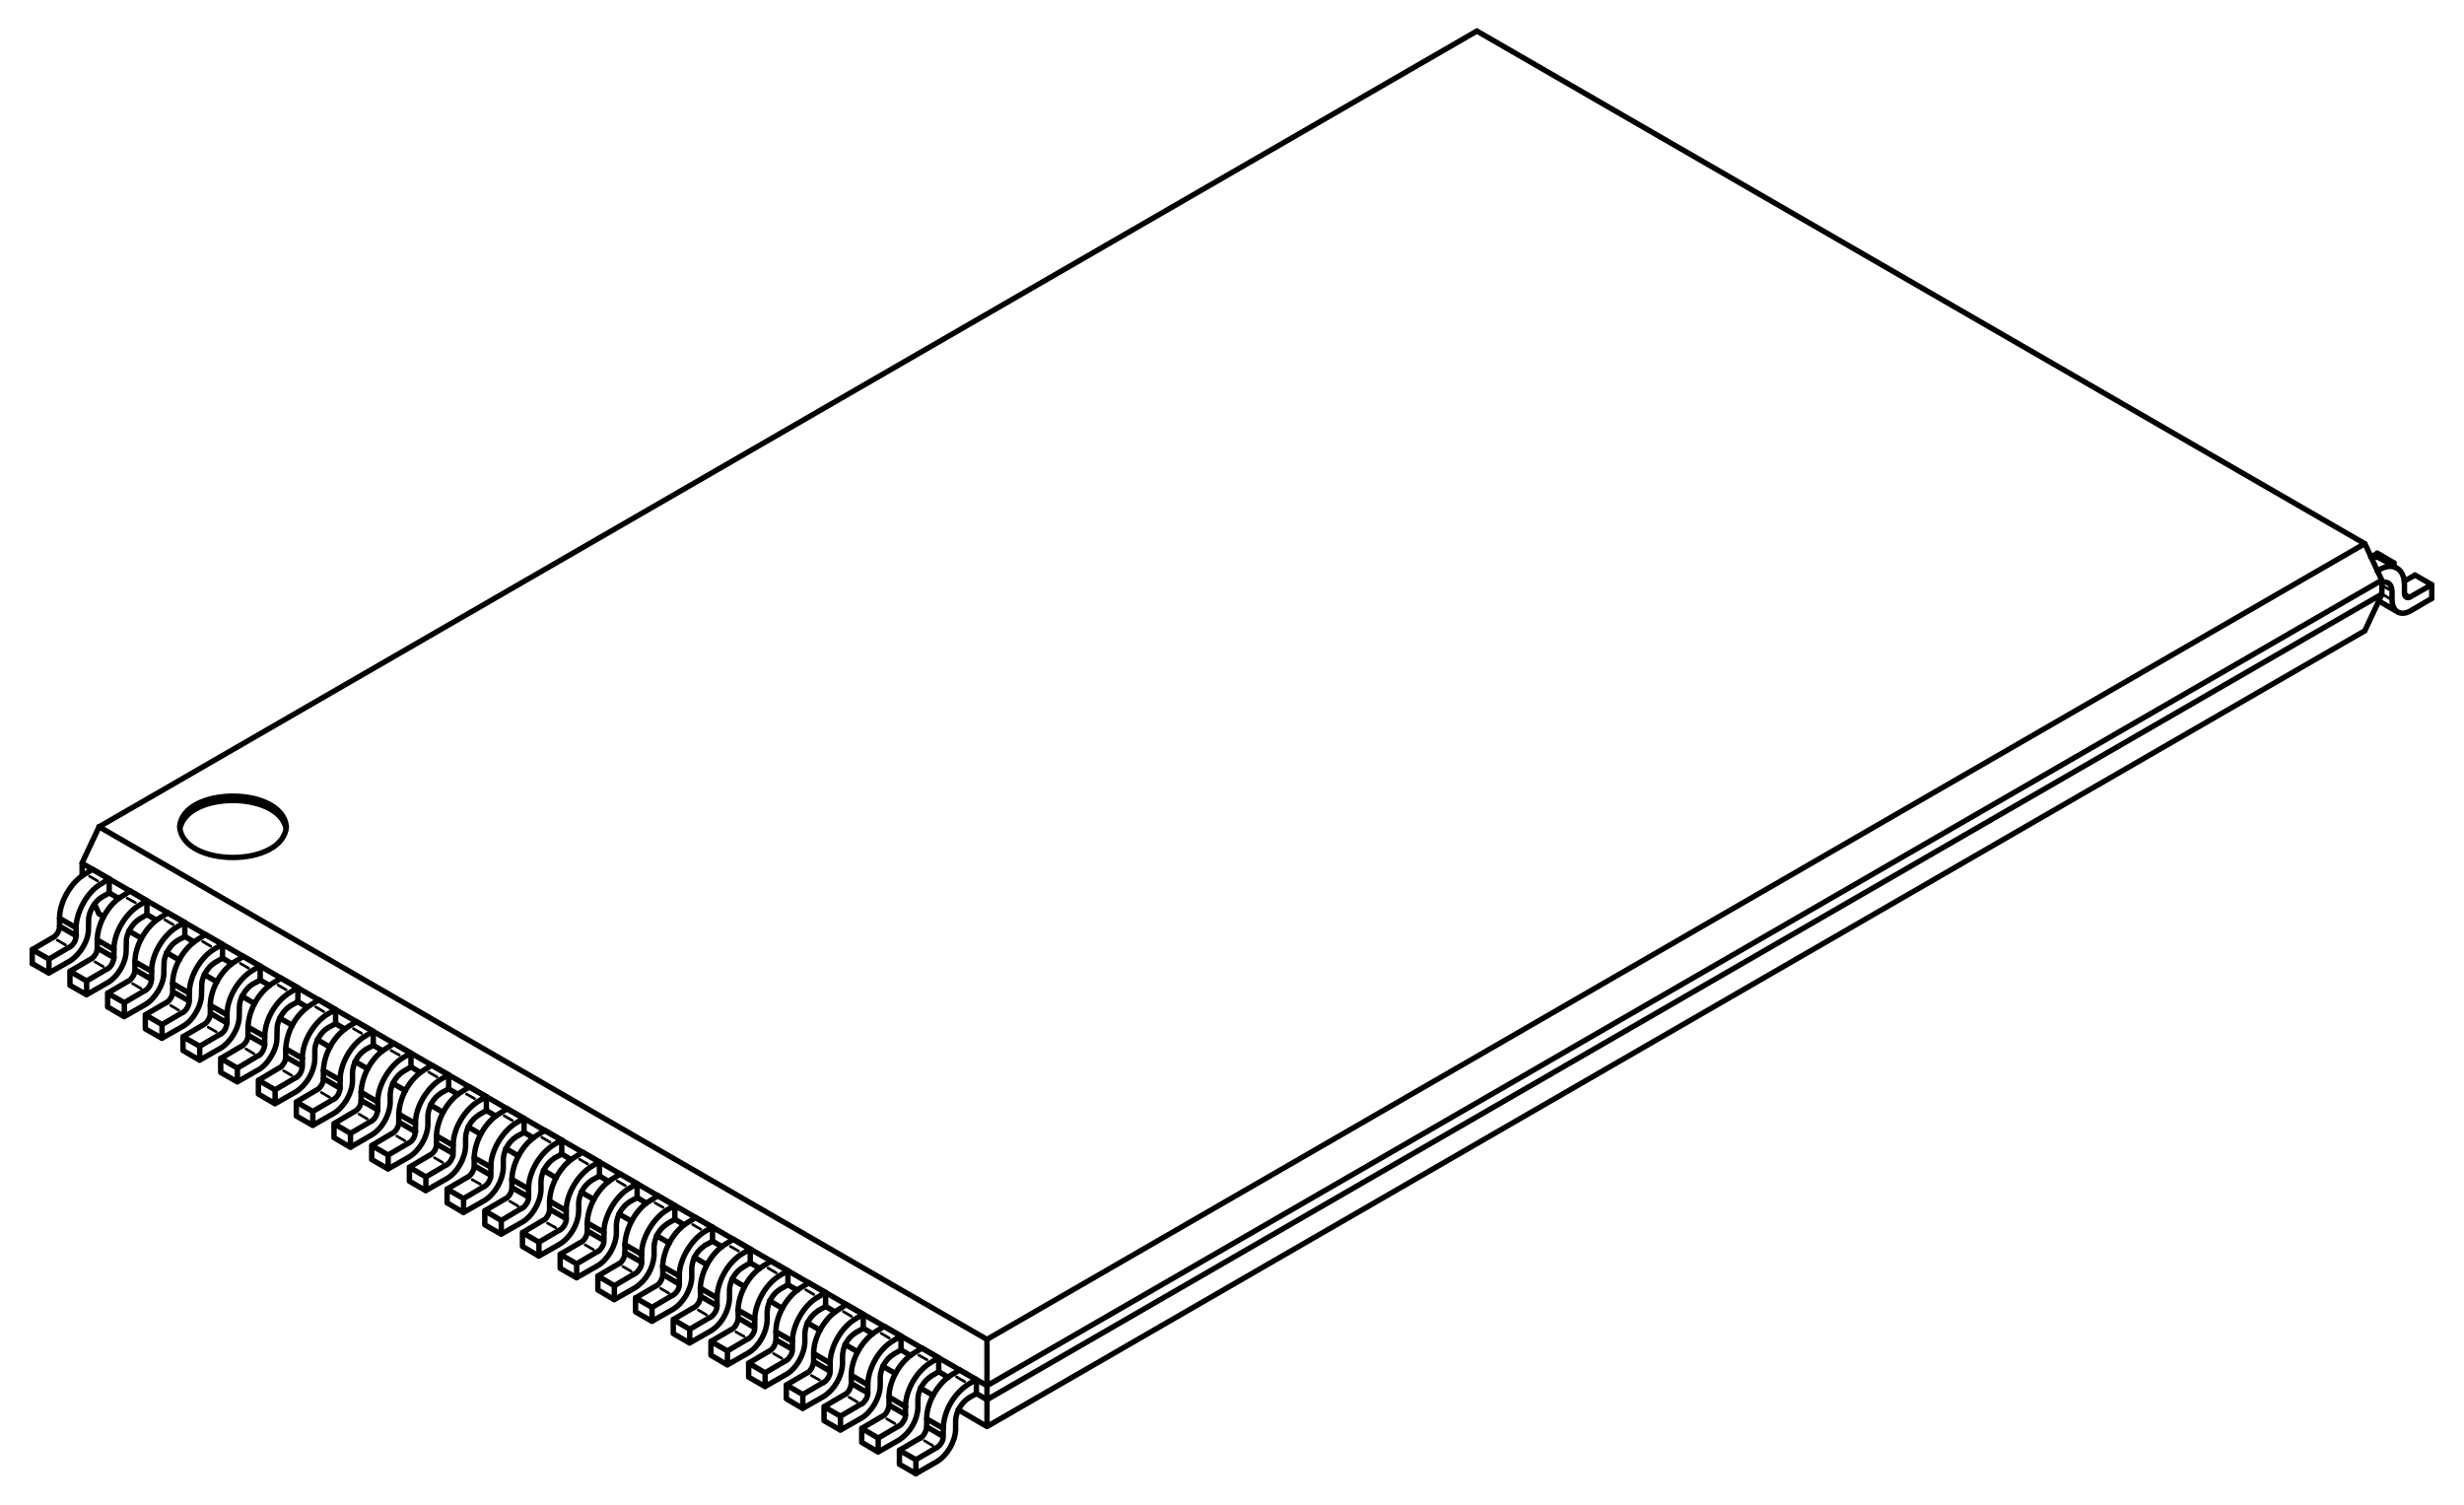 <?xml version="1.0" encoding="UTF-8" standalone="no"?>
<!-- Created with Inkscape (http://www.inkscape.org/) -->
<svg
   xmlns:dc="http://purl.org/dc/elements/1.1/"
   xmlns:cc="http://web.resource.org/cc/"
   xmlns:rdf="http://www.w3.org/1999/02/22-rdf-syntax-ns#"
   xmlns:svg="http://www.w3.org/2000/svg"
   xmlns="http://www.w3.org/2000/svg"
   xmlns:sodipodi="http://sodipodi.sourceforge.net/DTD/sodipodi-0.dtd"
   xmlns:inkscape="http://www.inkscape.org/namespaces/inkscape"
   width="655"
   height="400"
   id="svg2512"
   sodipodi:version="0.32"
   inkscape:version="0.45.1"
   version="1.0"
   sodipodi:docbase="C:\Documents and Settings\JJB\My Documents\My Pictures\Electronics\Illustrations\Packages\TSOP"
   sodipodi:docname="TSOP 48 BW.svg"
   inkscape:output_extension="org.inkscape.output.svg.inkscape">
  <defs
     id="defs2514" />
  <sodipodi:namedview
     id="base"
     pagecolor="#ffffff"
     bordercolor="#666666"
     borderopacity="1.0"
     gridtolerance="10000"
     guidetolerance="10"
     objecttolerance="10"
     inkscape:pageopacity="0.0"
     inkscape:pageshadow="2"
     inkscape:zoom="0.8475"
     inkscape:cx="425.05476"
     inkscape:cy="98.661455"
     inkscape:document-units="px"
     inkscape:current-layer="layer1"
     width="655px"
     height="400px"
     inkscape:window-width="1356"
     inkscape:window-height="874"
     inkscape:window-x="76"
     inkscape:window-y="0" />
  <g
     inkscape:label="Layer 1"
     inkscape:groupmode="layer"
     id="layer1">
    <g
       style="overflow:visible"
       id="g3301"
       transform="translate(7.85,7.519)">
      <path
         id="path3108"
         d="M 7.98,238.68 L 12.419,241.26 M 242.88,372.18 C 243.068,367.462 245.737,362.884 249.72,360.361 M 249.72,360.36 L 251.699,359.16 M 251.7,359.22 L 251.7,362.941 M 251.7,362.94 L 249.66,364.08 M 249.72,364.08 C 247.811,365.219 246.24,367.809 246.18,370.08 M 246.18,370.08 L 246.18,372.42 M 246.18,372.42 C 246.147,375.628 243.894,379.47 241.14,381.061 M 241.14,381.061 L 235.56,384.241 M 68.28,212.28 C 67.256,223.181 40.79,223.103 39.9,212.28 C 40.748,201.446 67.295,201.366 68.28,212.28 M 13.98,222 L 13.98,225.301 M 23.7,231.3 L 21.12,229.8 M 33.72,237.061 L 31.14,235.561 M 43.74,242.88 L 41.22,241.38 M 53.76,248.64 L 51.239,247.14 M 63.78,254.46 L 61.26,252.96 M 73.8,260.22 L 71.279,258.72 M 83.82,266.04 L 81.3,264.54 M 93.84,271.8 L 91.319,270.3 M 103.86,277.561 L 101.34,276.061 M 113.88,283.38 L 111.359,281.88 M 123.9,289.14 L 121.38,287.64 M 133.919,294.96 L 131.399,293.46 M 143.94,300.72 L 141.419,299.22 M 153.959,306.54 L 151.439,305.04 M 163.98,312.3 L 161.459,310.8 M 174,318.061 L 171.48,316.561 M 184.02,323.88 L 181.499,322.38 M 194.1,329.64 L 191.52,328.14 M 204.12,335.46 L 201.54,333.96 M 214.14,341.22 L 211.56,339.72 M 224.16,347.04 L 221.58,345.54 M 234.18,352.8 L 231.6,351.3 M 244.2,358.62 L 241.62,357.06 M 254.52,364.561 L 251.64,362.88 M 19.74,236.1 L 18.42,235.38 M 29.76,241.92 L 26.4,239.941 M 39.78,247.68 L 36.42,245.701 M 49.8,253.5 L 46.44,251.521 M 59.82,259.26 L 56.46,257.281 M 69.84,265.021 L 66.48,263.1 M 79.86,270.84 L 76.5,268.861 M 89.88,276.6 L 86.52,274.68 M 99.9,282.42 L 96.54,280.441 M 109.919,288.18 L 106.56,286.201 M 119.94,294 L 116.58,292.021 M 129.959,299.76 L 126.6,297.781 M 139.98,305.58 L 136.62,303.6 M 150,311.34 L 146.641,309.361 M 160.02,317.1 L 156.66,315.18 M 170.04,322.92 L 166.681,320.941 M 180.06,328.68 L 176.7,326.701 M 190.08,334.5 L 186.721,332.521 M 200.1,340.26 L 196.74,338.281 M 210.12,346.08 L 206.761,344.1 M 220.14,351.84 L 216.78,349.861 M 230.16,357.6 L 226.801,355.68 M 240.18,363.42 L 236.82,361.441 M 254.52,371.7 L 246.84,367.2 M 254.52,348.54 L 620.82,136.98 M 18.48,212.28 L 13.919,222 M 17.28,232.8 L 18.48,235.441 M 254.52,364.561 L 254.52,371.701 M 620.82,137.04 L 384.72,0.72 M 620.82,137.04 L 625.32,146.76 M 625.32,150.48 L 620.759,160.2 M 254.52,371.7 L 620.82,160.14 M 68.22,212.82 C 66.292,202.78 41.861,202.73 39.959,212.82 M 254.52,360.84 L 625.32,146.7 M 254.52,348.54 L 254.52,360.84 M 625.32,146.76 L 625.32,150.48 M 254.52,364.561 L 625.32,150.42 M 254.52,360.84 L 254.52,364.561 M 254.52,348.54 L 18.419,212.221 M 254.52,360.84 L 13.919,221.94 M 18.48,212.28 L 384.78,0.72"
         stroke-miterlimit="10"
         style="fill:none;stroke:#000000;stroke-width:1.44;stroke-linecap:round;stroke-linejoin:round;stroke-miterlimit:10" />
      <line
         id="line3110"
         y2="243.66"
         x2="9.54"
         y1="242.4"
         x1="7.38"
         stroke-miterlimit="10"
         style="fill:none;stroke:#000000;stroke-width:0.72;stroke-linecap:round;stroke-linejoin:round;stroke-miterlimit:10" />
      <path
         id="path3112"
         d="M 238.5,371.76 L 242.881,374.34 M 236.76,374.82 C 237.703,374.291 238.451,372.822 238.499,371.759 M 241.14,377.34 C 242.11,376.7 242.927,375.549 242.88,374.34 M 242.88,374.34 L 242.88,372.12 M 235.62,380.521 L 241.141,377.281 M 0.72,248.64 L 0.72,244.861"
         stroke-miterlimit="10"
         style="fill:none;stroke:#000000;stroke-width:1.44;stroke-linecap:round;stroke-linejoin:round;stroke-miterlimit:10" />
      <line
         id="line3114"
         y2="376.74"
         x2="240.06"
         y1="375.48"
         x1="237.9"
         stroke-miterlimit="10"
         style="fill:none;stroke:#000000;stroke-width:0.72;stroke-linecap:round;stroke-linejoin:round;stroke-miterlimit:10" />
      <path
         id="path3116"
         d="M 231.12,371.58 L 231.66,371.16 L 232.14,370.56 L 232.56,369.9 L 232.8,369.24 L 232.86,368.52 M 232.86,368.521 L 232.86,366.361 M 247.32,356.7 L 251.7,359.22 M 231.24,381.72 L 235.62,384.241 M 231.24,381.72 L 231.24,377.941 M 235.62,384.24 L 235.62,380.46 M 238.5,369.66 C 238.401,365.327 241.574,360.019 245.28,357.84 M 231.24,378 L 235.62,380.521 M 231.24,378 L 236.761,374.76 M 238.5,371.76 L 238.5,369.6 M 245.28,357.84 L 247.32,356.64 M 225.6,374.76 L 231.12,371.521"
         stroke-miterlimit="10"
         style="fill:none;stroke:#000000;stroke-width:1.44;stroke-linecap:round;stroke-linejoin:round;stroke-miterlimit:10" />
      <line
         id="line3118"
         y2="359.76"
         x2="248.58"
         y1="358.5"
         x1="246.419"
         stroke-miterlimit="10"
         style="fill:none;stroke:#000000;stroke-width:0.72;stroke-linecap:round;stroke-linejoin:round;stroke-miterlimit:10" />
      <path
         id="path3120"
         d="M 228.48,366 L 232.86,368.521 M 237.3,350.88 L 241.68,353.46 M 221.22,375.9 L 225.6,378.48 M 221.22,372.18 L 225.6,374.76 M 221.22,375.9 L 221.22,372.12 M 228.48,363.84 C 228.45,359.508 231.493,354.208 235.26,352.08 M 228.48,366 L 228.48,363.78 M 235.26,352.08 L 237.3,350.82 M 226.74,369 L 227.28,368.64 L 227.76,368.04 L 228.119,367.38 L 228.359,366.66 L 228.479,366 M 236.16,364.32 L 236.16,366.66 M 236.16,366.66 C 235.99,370.133 234.023,373.414 231.12,375.3 M 231.12,375.3 L 225.54,378.481 M 225.6,378.48 L 225.6,374.7 M 221.22,372.18 L 226.74,368.941 M 232.86,366.42 C 232.869,361.989 235.892,356.854 239.7,354.6 M 239.7,354.6 L 241.68,353.401 M 241.68,353.46 L 241.68,357.12 M 241.68,357.12 L 239.64,358.32 M 239.7,358.32 C 237.737,359.502 236.234,362.003 236.16,364.32 M 238.5,369.66 L 242.881,372.18"
         stroke-miterlimit="10"
         style="fill:none;stroke:#000000;stroke-width:1.44;stroke-linecap:round;stroke-linejoin:round;stroke-miterlimit:10" />
      <line
         id="line3122"
         y2="370.92"
         x2="230.04"
         y1="369.66"
         x1="227.88"
         stroke-miterlimit="10"
         style="fill:none;stroke:#000000;stroke-width:0.72;stroke-linecap:round;stroke-linejoin:round;stroke-miterlimit:10" />
      <path
         id="path3124"
         d="M 221.1,365.76 L 221.64,365.401 L 222.119,364.8 L 222.539,364.14 L 222.779,363.42 L 222.84,362.76 M 215.58,368.94 L 221.101,365.7"
         stroke-miterlimit="10"
         style="fill:none;stroke:#000000;stroke-width:1.44;stroke-linecap:round;stroke-linejoin:round;stroke-miterlimit:10" />
      <line
         id="line3126"
         y2="353.94"
         x2="238.56"
         y1="352.74"
         x1="236.4"
         stroke-miterlimit="10"
         style="fill:none;stroke:#000000;stroke-width:0.72;stroke-linecap:round;stroke-linejoin:round;stroke-miterlimit:10" />
      <path
         id="path3128"
         d="M 218.459,360.24 L 222.84,362.76 M 227.28,345.12 L 231.66,347.64 M 211.2,366.42 L 215.58,368.941 M 211.2,370.14 L 215.58,372.661 M 211.2,370.14 L 211.2,366.361 M 218.459,358.08 C 218.371,353.732 221.523,348.451 225.239,346.26 M 218.459,360.24 L 218.459,358.02 M 225.24,346.26 L 227.28,345.061 M 216.72,363.24 C 217.781,362.604 218.304,361.422 218.459,360.24 M 229.68,352.5 C 227.578,353.738 226.285,356.159 226.14,358.561 M 226.14,358.561 L 226.14,360.84 M 226.14,360.84 C 226.077,364.045 223.856,367.861 221.1,369.481 M 221.1,369.48 L 215.52,372.66 M 215.58,372.66 L 215.58,368.88 M 211.2,366.42 L 216.721,363.18 M 222.84,362.76 L 222.84,360.54 M 222.84,360.6 C 222.854,356.303 225.894,350.917 229.68,348.84 M 229.68,348.84 L 231.659,347.58 M 231.66,347.64 L 231.66,351.361 M 231.66,351.36 L 229.62,352.5 M 228.48,363.84 L 232.86,366.42"
         stroke-miterlimit="10"
         style="fill:none;stroke:#000000;stroke-width:1.44;stroke-linecap:round;stroke-linejoin:round;stroke-miterlimit:10" />
      <line
         id="line3130"
         y2="365.16"
         x2="220.02"
         y1="363.9"
         x1="217.86"
         stroke-miterlimit="10"
         style="fill:none;stroke:#000000;stroke-width:0.72;stroke-linecap:round;stroke-linejoin:round;stroke-miterlimit:10" />
      <line
         id="line3132"
         y2="359.94"
         x2="211.08"
         y1="363.18"
         x1="205.56"
         stroke-miterlimit="10"
         style="fill:none;stroke:#000000;stroke-width:1.44;stroke-linecap:round;stroke-linejoin:round;stroke-miterlimit:10" />
      <line
         id="line3134"
         y2="348.18"
         x2="228.54"
         y1="346.92"
         x1="226.38"
         stroke-miterlimit="10"
         style="fill:none;stroke:#000000;stroke-width:0.72;stroke-linecap:round;stroke-linejoin:round;stroke-miterlimit:10" />
      <path
         id="path3136"
         d="M 217.2,339.3 L 221.64,341.88 M 208.44,354.42 L 212.82,357 M 201.18,364.32 L 205.56,366.9 M 201.18,360.66 L 205.56,363.18 M 201.18,364.32 L 201.18,360.6 M 208.44,352.26 C 208.413,347.908 211.458,342.676 215.22,340.5 M 201.18,360.66 L 206.7,357.42 M 215.22,340.5 L 217.199,339.24 M 208.44,354.42 L 208.44,352.2 M 206.7,357.48 C 207.716,356.872 208.322,355.565 208.44,354.419 M 219.66,346.74 C 217.555,347.964 216.267,350.344 216.12,352.74 M 216.12,352.74 L 216.12,355.08 M 216.12,355.08 C 215.952,358.454 213.95,361.903 211.08,363.72 M 211.08,363.72 L 205.5,366.901 M 205.56,366.9 L 205.56,363.12 M 211.08,360 C 211.997,359.455 212.889,358.086 212.82,357 M 212.82,357 L 212.82,354.78 M 212.82,354.84 C 212.836,350.449 215.847,345.216 219.66,343.021 M 219.66,343.021 L 221.64,341.821 M 221.64,341.88 L 221.64,345.6 M 221.64,345.6 L 219.6,346.741 M 218.459,358.08 L 222.84,360.6"
         stroke-miterlimit="10"
         style="fill:none;stroke:#000000;stroke-width:1.44;stroke-linecap:round;stroke-linejoin:round;stroke-miterlimit:10" />
      <path
         id="path3138"
         d="M 216.36,341.16 L 218.52,342.42 M 207.84,358.14 L 209.999,359.34"
         stroke-miterlimit="10"
         style="fill:none;stroke:#000000;stroke-width:0.72;stroke-linecap:round;stroke-linejoin:round;stroke-miterlimit:10" />
      <path
         id="path3140"
         d="M 207.18,333.54 L 211.619,336.061 M 198.419,348.66 L 202.8,351.18 M 191.16,358.561 L 195.54,361.081 M 191.16,354.84 L 195.54,357.42 M 191.16,358.561 L 191.16,354.781 M 195.54,361.08 L 195.54,357.36 M 198.419,346.5 C 198.331,342.152 201.483,336.871 205.199,334.68 M 191.16,354.84 L 196.681,351.6 M 205.2,334.68 L 207.18,333.481 M 198.419,348.66 L 198.419,346.44 M 196.68,351.66 C 197.792,350.937 198.246,349.943 198.419,348.66 M 211.62,339.78 L 209.58,340.92 M 209.64,340.92 C 207.56,342.293 206.236,344.482 206.1,346.981 M 206.1,346.98 L 206.1,349.259 M 206.1,349.26 C 206.016,352.429 203.87,356.337 201.06,357.901 M 201.06,357.9 L 195.48,361.08 M 201.06,354.24 L 201.6,353.82 L 202.079,353.219 L 202.499,352.56 L 202.739,351.839 L 202.8,351.179 M 202.8,351.18 L 202.8,348.96 M 202.8,349.021 C 202.788,344.806 205.888,339.282 209.64,337.26 M 209.64,337.26 L 211.619,336 M 211.62,336.061 L 211.62,339.781 M 195.54,357.42 L 201.061,354.18 M 208.44,352.26 L 212.82,354.84"
         stroke-miterlimit="10"
         style="fill:none;stroke:#000000;stroke-width:1.44;stroke-linecap:round;stroke-linejoin:round;stroke-miterlimit:10" />
      <line
         id="line3142"
         y2="336.6"
         x2="208.5"
         y1="335.34"
         x1="206.34"
         stroke-miterlimit="10"
         style="fill:none;stroke:#000000;stroke-width:0.72;stroke-linecap:round;stroke-linejoin:round;stroke-miterlimit:10" />
      <line
         id="line3144"
         y2="349.021"
         x2="202.8"
         y1="346.5"
         x1="198.419"
         stroke-miterlimit="10"
         style="fill:none;stroke:#000000;stroke-width:1.44;stroke-linecap:round;stroke-linejoin:round;stroke-miterlimit:10" />
      <line
         id="line3146"
         y2="353.58"
         x2="199.98"
         y1="352.32"
         x1="197.82"
         stroke-miterlimit="10"
         style="fill:none;stroke:#000000;stroke-width:0.72;stroke-linecap:round;stroke-linejoin:round;stroke-miterlimit:10" />
      <path
         id="path3148"
         d="M 188.4,342.84 L 192.78,345.42 M 197.16,327.78 L 201.6,330.3 M 181.14,352.74 L 185.52,355.32 M 181.14,349.08 L 185.52,351.6 M 181.14,352.74 L 181.14,349.02 M 185.52,355.32 L 185.52,351.54 M 188.34,340.74 C 188.485,336.246 191.278,331.222 195.18,328.92 M 181.14,349.08 L 186.66,345.84 M 188.4,342.84 L 188.34,340.68 M 195.18,328.92 L 197.159,327.72 M 186.66,345.9 C 187.676,345.291 188.282,343.985 188.4,342.839 M 201.6,330.3 L 201.6,334.021 M 201.6,334.021 L 199.56,335.161 M 199.62,335.16 C 197.515,336.384 196.227,338.764 196.08,341.16 M 196.08,341.16 L 196.08,343.5 M 196.08,343.5 C 195.95,346.751 193.852,350.468 191.04,352.14 M 191.04,352.14 L 185.46,355.321 M 191.04,348.42 C 192.011,347.78 192.827,346.629 192.78,345.42 M 192.78,345.42 L 192.78,343.2 M 192.78,343.26 C 192.794,338.873 195.809,333.633 199.62,331.441 M 199.62,331.44 L 201.6,330.24 M 185.52,351.6 L 191.04,348.361"
         stroke-miterlimit="10"
         style="fill:none;stroke:#000000;stroke-width:1.44;stroke-linecap:round;stroke-linejoin:round;stroke-miterlimit:10" />
      <line
         id="line3150"
         y2="330.84"
         x2="198.48"
         y1="329.58"
         x1="196.32"
         stroke-miterlimit="10"
         style="fill:none;stroke:#000000;stroke-width:0.72;stroke-linecap:round;stroke-linejoin:round;stroke-miterlimit:10" />
      <line
         id="line3152"
         y2="343.26"
         x2="192.78"
         y1="340.74"
         x1="188.34"
         stroke-miterlimit="10"
         style="fill:none;stroke:#000000;stroke-width:1.44;stroke-linecap:round;stroke-linejoin:round;stroke-miterlimit:10" />
      <line
         id="line3154"
         y2="347.76"
         x2="189.959"
         y1="346.561"
         x1="187.8"
         stroke-miterlimit="10"
         style="fill:none;stroke:#000000;stroke-width:0.72;stroke-linecap:round;stroke-linejoin:round;stroke-miterlimit:10" />
      <path
         id="path3156"
         d="M 187.14,321.96 L 191.579,324.54 M 171.12,346.98 L 175.5,349.5 M 171.12,343.26 L 175.5,345.84 M 171.12,346.98 L 171.12,343.2 M 185.16,323.1 L 187.14,321.901 M 181.02,346.32 L 175.44,349.5 M 175.5,349.5 L 175.5,345.78 M 178.32,334.92 C 178.448,330.456 181.322,325.398 185.16,323.1 M 171.12,343.26 L 176.641,340.021 M 178.38,337.08 L 178.319,334.86 M 176.64,340.08 C 177.752,339.357 178.206,338.363 178.38,337.08 M 191.58,324.54 L 191.58,328.2 M 191.58,328.2 L 189.54,329.4 M 189.6,329.4 C 187.503,330.629 186.186,332.995 186.06,335.4 M 186.06,335.4 L 186.06,337.74 M 186.06,337.74 C 185.909,340.988 183.886,344.682 181.02,346.32 M 181.02,342.66 L 181.56,342.24 L 182.039,341.639 L 182.459,340.98 L 182.699,340.259 L 182.76,339.599 M 182.76,339.6 L 182.76,337.441 M 182.76,337.5 C 182.759,333.146 185.787,327.84 189.6,325.68 M 189.6,325.68 L 191.579,324.481 M 175.5,345.84 L 181.021,342.6"
         stroke-miterlimit="10"
         style="fill:none;stroke:#000000;stroke-width:1.44;stroke-linecap:round;stroke-linejoin:round;stroke-miterlimit:10" />
      <line
         id="line3158"
         y2="325.021"
         x2="188.459"
         y1="323.82"
         x1="186.3"
         stroke-miterlimit="10"
         style="fill:none;stroke:#000000;stroke-width:0.72;stroke-linecap:round;stroke-linejoin:round;stroke-miterlimit:10" />
      <path
         id="path3160"
         d="M 178.38,337.08 L 182.76,339.6 M 178.32,334.92 L 182.76,337.5"
         stroke-miterlimit="10"
         style="fill:none;stroke:#000000;stroke-width:1.44;stroke-linecap:round;stroke-linejoin:round;stroke-miterlimit:10" />
      <line
         id="line3162"
         y2="342"
         x2="179.94"
         y1="340.74"
         x1="177.78"
         stroke-miterlimit="10"
         style="fill:none;stroke:#000000;stroke-width:0.72;stroke-linecap:round;stroke-linejoin:round;stroke-miterlimit:10" />
      <path
         id="path3164"
         d="M 177.12,316.2 L 181.56,318.72 M 161.1,341.22 L 165.48,343.741 M 161.1,337.5 L 165.48,340.021 M 161.1,341.22 L 161.1,337.441 M 168.3,329.16 C 168.413,324.717 171.294,319.601 175.14,317.34 M 175.14,317.34 L 177.119,316.14 M 176.04,331.92 C 175.978,335.125 173.757,338.941 171,340.561 M 171,340.561 L 165.42,343.741 M 165.48,343.74 L 165.48,339.96 M 161.1,337.5 L 166.62,334.26 M 168.36,331.26 L 168.3,329.1 M 166.62,334.32 C 167.563,333.791 168.312,332.321 168.36,331.259 M 179.52,319.86 L 181.56,318.66 M 181.56,318.72 L 181.56,322.441 M 181.56,322.44 L 179.459,323.58 M 179.52,323.58 C 177.409,324.961 176.236,327.082 176.04,329.58 M 176.04,329.58 L 176.04,331.92 M 171,336.84 C 171.971,336.2 172.787,335.049 172.74,333.84 M 172.74,333.84 L 172.74,331.62 M 172.74,331.68 C 172.613,327.453 175.915,322.007 179.52,319.861 M 165.48,340.021 L 171,336.781"
         stroke-miterlimit="10"
         style="fill:none;stroke:#000000;stroke-width:1.44;stroke-linecap:round;stroke-linejoin:round;stroke-miterlimit:10" />
      <line
         id="line3166"
         y2="319.26"
         x2="178.44"
         y1="318"
         x1="176.28"
         stroke-miterlimit="10"
         style="fill:none;stroke:#000000;stroke-width:0.72;stroke-linecap:round;stroke-linejoin:round;stroke-miterlimit:10" />
      <line
         id="line3168"
         y2="333.84"
         x2="172.74"
         y1="331.26"
         x1="168.36"
         stroke-miterlimit="10"
         style="fill:none;stroke:#000000;stroke-width:1.44;stroke-linecap:round;stroke-linejoin:round;stroke-miterlimit:10" />
      <line
         id="line3170"
         y2="336.24"
         x2="169.919"
         y1="334.98"
         x1="167.76"
         stroke-miterlimit="10"
         style="fill:none;stroke:#000000;stroke-width:0.72;stroke-linecap:round;stroke-linejoin:round;stroke-miterlimit:10" />
      <path
         id="path3172"
         d="M 167.1,310.38 L 171.539,312.96 M 151.08,335.4 L 155.46,337.98 M 151.08,331.68 L 155.46,334.26 M 151.08,335.4 L 151.08,331.62 M 158.28,323.34 C 158.393,319.037 161.31,313.65 165.12,311.58 M 158.28,325.5 L 158.28,323.28 M 165.12,311.58 L 167.1,310.32 M 166.02,326.16 C 165.824,329.573 163.877,332.951 160.98,334.8 M 160.98,334.8 L 155.4,337.981 M 155.459,337.98 L 155.459,334.2 M 151.08,331.68 L 156.601,328.441 M 156.6,328.5 L 157.14,328.14 L 157.619,327.54 L 157.979,326.88 L 158.219,326.16 L 158.279,325.5 M 162.72,325.92 C 162.599,321.672 165.861,316.25 169.499,314.1 M 169.5,314.1 L 171.54,312.901 M 171.54,312.96 L 171.54,316.62 M 171.54,316.62 L 169.44,317.82 M 169.5,317.82 C 167.415,319.174 166.19,321.354 166.021,323.82 M 166.02,323.82 L 166.02,326.16 M 168.3,329.16 L 172.739,331.68 M 160.98,331.08 L 161.52,330.66 L 161.999,330.06 L 162.419,329.4 L 162.659,328.74 L 162.72,328.02 M 162.72,328.021 L 162.72,325.861 M 155.459,334.26 L 160.98,331.021"
         stroke-miterlimit="10"
         style="fill:none;stroke:#000000;stroke-width:1.44;stroke-linecap:round;stroke-linejoin:round;stroke-miterlimit:10" />
      <line
         id="line3174"
         y2="313.44"
         x2="168.419"
         y1="312.24"
         x1="166.26"
         stroke-miterlimit="10"
         style="fill:none;stroke:#000000;stroke-width:0.72;stroke-linecap:round;stroke-linejoin:round;stroke-miterlimit:10" />
      <line
         id="line3176"
         y2="328.021"
         x2="162.72"
         y1="325.5"
         x1="158.28"
         stroke-miterlimit="10"
         style="fill:none;stroke:#000000;stroke-width:1.44;stroke-linecap:round;stroke-linejoin:round;stroke-miterlimit:10" />
      <line
         id="line3178"
         y2="330.42"
         x2="159.9"
         y1="329.16"
         x1="157.74"
         stroke-miterlimit="10"
         style="fill:none;stroke:#000000;stroke-width:0.72;stroke-linecap:round;stroke-linejoin:round;stroke-miterlimit:10" />
      <path
         id="path3180"
         d="M 148.26,319.68 L 152.699,322.26 M 157.08,304.62 L 161.52,307.14 M 141.06,329.64 L 145.44,332.161 M 141.06,325.92 L 145.44,328.441 M 141.06,329.64 L 141.06,325.861 M 148.26,317.58 C 148.39,313.113 151.239,308.04 155.1,305.76 M 155.1,305.76 L 157.079,304.561 M 148.26,319.68 L 148.26,317.521 M 146.58,322.74 C 147.559,322.193 148.311,320.769 148.261,319.679 M 156,318 L 156,320.34 M 156,320.34 C 155.938,323.545 153.717,327.361 150.96,328.981 M 150.959,328.98 L 145.38,332.16 M 145.44,332.16 L 145.44,328.38 M 141.06,325.92 L 146.58,322.68 M 152.7,320.1 C 152.596,315.962 155.853,310.332 159.48,308.34 M 159.48,308.34 L 161.52,307.08 M 161.52,307.14 L 161.52,310.861 M 161.52,310.86 L 159.419,312 M 159.48,312 C 157.454,313.302 156.146,315.604 156,318 M 158.28,323.34 L 162.72,325.92 M 150.959,325.26 L 151.499,324.901 L 151.979,324.3 L 152.399,323.64 L 152.639,322.92 L 152.699,322.26 M 152.7,322.26 L 152.7,320.04 M 145.44,328.44 L 150.96,325.2"
         stroke-miterlimit="10"
         style="fill:none;stroke:#000000;stroke-width:1.44;stroke-linecap:round;stroke-linejoin:round;stroke-miterlimit:10" />
      <line
         id="line3182"
         y2="324.66"
         x2="149.88"
         y1="323.4"
         x1="147.72"
         stroke-miterlimit="10"
         style="fill:none;stroke:#000000;stroke-width:0.72;stroke-linecap:round;stroke-linejoin:round;stroke-miterlimit:10" />
      <path
         id="path3184"
         d="M 140.94,319.5 C 141.874,318.943 142.772,317.549 142.68,316.44 M 135.419,322.68 L 140.94,319.441"
         stroke-miterlimit="10"
         style="fill:none;stroke:#000000;stroke-width:1.44;stroke-linecap:round;stroke-linejoin:round;stroke-miterlimit:10" />
      <line
         id="line3186"
         y2="307.68"
         x2="158.4"
         y1="306.42"
         x1="156.24"
         stroke-miterlimit="10"
         style="fill:none;stroke:#000000;stroke-width:0.72;stroke-linecap:round;stroke-linejoin:round;stroke-miterlimit:10" />
      <path
         id="path3188"
         d="M 138.24,313.92 L 142.68,316.441 M 147.06,298.8 L 151.499,301.38 M 131.04,323.82 L 135.42,326.4 M 131.04,320.16 L 135.42,322.68 M 131.04,323.82 L 131.04,320.1 M 138.24,311.76 C 138.41,307.318 141.18,302.239 145.08,300 M 138.24,313.92 L 138.24,311.7 M 145.08,300 L 147.06,298.74 M 136.56,316.92 L 137.1,316.561 L 137.579,315.96 L 137.939,315.3 L 138.179,314.58 L 138.239,313.92 M 149.459,306.24 C 147.374,307.594 146.149,309.773 145.98,312.24 M 145.98,312.24 L 145.98,314.58 M 145.98,314.58 C 145.812,317.954 143.81,321.403 140.94,323.22 M 140.94,323.22 L 135.36,326.401 M 135.419,326.4 L 135.419,322.62 M 131.04,320.16 L 136.561,316.86 M 142.68,316.44 L 142.68,314.28 M 142.68,314.34 C 142.569,310.079 145.811,304.681 149.459,302.521 M 149.459,302.521 L 151.499,301.321 M 151.5,301.38 L 151.5,305.1 M 151.5,305.1 L 149.4,306.241 M 148.26,317.58 L 152.699,320.1"
         stroke-miterlimit="10"
         style="fill:none;stroke:#000000;stroke-width:1.44;stroke-linecap:round;stroke-linejoin:round;stroke-miterlimit:10" />
      <line
         id="line3190"
         y2="318.84"
         x2="139.86"
         y1="317.64"
         x1="137.7"
         stroke-miterlimit="10"
         style="fill:none;stroke:#000000;stroke-width:0.72;stroke-linecap:round;stroke-linejoin:round;stroke-miterlimit:10" />
      <line
         id="line3192"
         y2="313.62"
         x2="130.919"
         y1="316.92"
         x1="125.4"
         stroke-miterlimit="10"
         style="fill:none;stroke:#000000;stroke-width:1.44;stroke-linecap:round;stroke-linejoin:round;stroke-miterlimit:10" />
      <line
         id="line3194"
         y2="301.92"
         x2="148.38"
         y1="300.66"
         x1="146.22"
         stroke-miterlimit="10"
         style="fill:none;stroke:#000000;stroke-width:0.72;stroke-linecap:round;stroke-linejoin:round;stroke-miterlimit:10" />
      <path
         id="path3196"
         d="M 128.22,308.16 L 132.659,310.68 M 137.04,293.04 L 141.48,295.561 M 121.02,318.061 L 125.4,320.581 M 121.02,314.34 L 125.4,316.92 M 121.02,318.061 L 121.02,314.281 M 128.22,306 C 128.35,301.532 131.199,296.46 135.06,294.18 M 121.02,314.34 L 126.54,311.1 M 128.22,308.16 L 128.22,305.94 M 135.06,294.18 L 137.039,292.981 M 126.54,311.16 C 127.542,310.544 128.234,309.337 128.221,308.16 M 139.44,300.42 C 137.44,301.77 136.072,304.056 135.96,306.481 M 135.959,306.48 L 135.959,308.759 M 135.959,308.76 C 135.912,311.88 133.662,315.878 130.919,317.401 M 130.919,317.4 L 125.34,320.58 M 125.4,320.58 L 125.4,316.86 M 130.919,313.68 L 131.459,313.321 L 131.939,312.72 L 132.359,312.061 L 132.599,311.34 L 132.659,310.68 M 132.66,310.68 L 132.66,308.46 M 132.66,308.521 C 132.602,304.177 135.712,298.956 139.44,296.76 M 139.44,296.76 L 141.48,295.5 M 141.48,295.561 L 141.48,299.281 M 141.48,299.28 L 139.38,300.42 M 138.24,311.76 L 142.68,314.34"
         stroke-miterlimit="10"
         style="fill:none;stroke:#000000;stroke-width:1.44;stroke-linecap:round;stroke-linejoin:round;stroke-miterlimit:10" />
      <path
         id="path3198"
         d="M 136.2,294.84 L 138.36,296.1 M 127.68,311.82 L 129.84,313.08"
         stroke-miterlimit="10"
         style="fill:none;stroke:#000000;stroke-width:0.72;stroke-linecap:round;stroke-linejoin:round;stroke-miterlimit:10" />
      <path
         id="path3200"
         d="M 127.02,287.28 L 131.459,289.8 M 118.2,302.34 L 122.64,304.92 M 111,312.24 L 115.381,314.82 M 111,308.58 L 115.381,311.1 M 111,312.24 L 111,308.52 M 115.38,314.82 L 115.38,311.04 M 118.2,300.24 C 118.346,295.746 121.139,290.722 125.04,288.42 M 111,308.58 L 116.521,305.34 M 125.04,288.42 L 127.02,287.22 M 118.2,302.34 L 118.2,300.18 M 116.52,305.4 C 117.483,304.686 118.221,303.575 118.2,302.339 M 131.459,293.521 L 129.359,294.661 M 129.419,294.66 C 127.409,295.842 126.055,298.355 125.94,300.66 M 125.94,300.66 L 125.94,303 M 125.94,303 C 125.81,306.251 123.711,309.968 120.9,311.64 M 120.9,311.64 L 115.32,314.821 M 120.9,307.92 L 121.44,307.5 L 121.919,306.96 L 122.279,306.3 L 122.579,305.58 L 122.64,304.92 M 122.64,304.92 L 122.64,302.7 M 122.64,302.76 C 122.542,298.391 125.728,293.181 129.419,290.941 M 129.419,290.94 L 131.459,289.74 M 131.459,289.8 L 131.459,293.521 M 115.38,311.1 L 120.9,307.861 M 128.22,306 L 132.659,308.521"
         stroke-miterlimit="10"
         style="fill:none;stroke:#000000;stroke-width:1.44;stroke-linecap:round;stroke-linejoin:round;stroke-miterlimit:10" />
      <line
         id="line3202"
         y2="290.34"
         x2="128.34"
         y1="289.08"
         x1="126.18"
         stroke-miterlimit="10"
         style="fill:none;stroke:#000000;stroke-width:0.72;stroke-linecap:round;stroke-linejoin:round;stroke-miterlimit:10" />
      <line
         id="line3204"
         y2="302.76"
         x2="122.64"
         y1="300.24"
         x1="118.2"
         stroke-miterlimit="10"
         style="fill:none;stroke:#000000;stroke-width:1.44;stroke-linecap:round;stroke-linejoin:round;stroke-miterlimit:10" />
      <line
         id="line3206"
         y2="307.26"
         x2="119.82"
         y1="306.061"
         x1="117.66"
         stroke-miterlimit="10"
         style="fill:none;stroke:#000000;stroke-width:0.72;stroke-linecap:round;stroke-linejoin:round;stroke-miterlimit:10" />
      <path
         id="path3208"
         d="M 108.18,296.58 L 112.619,299.1 M 117,281.46 L 121.44,284.04 M 100.98,306.48 L 105.36,309 M 100.98,302.76 L 105.36,305.34 M 100.98,306.48 L 100.98,302.7 M 105.36,309 L 105.36,305.28 M 108.18,294.42 C 108.304,290 111.179,284.844 115.02,282.6 M 100.98,302.76 L 106.44,299.521 M 108.18,296.58 L 108.18,294.36 M 115.02,282.6 L 117,281.4 M 106.44,299.58 C 107.551,298.838 108.143,297.94 108.18,296.58 M 121.44,284.04 L 121.44,287.7 M 121.44,287.7 L 119.34,288.9 M 119.4,288.9 C 117.352,290.155 116.048,292.517 115.92,294.9 M 115.919,294.9 L 115.919,297.24 M 115.919,297.24 C 115.806,300.394 113.68,304.261 110.88,305.82 M 110.88,305.82 L 105.3,309 M 110.88,302.16 L 111.419,301.74 L 111.899,301.139 L 112.259,300.48 L 112.559,299.759 L 112.619,299.099 M 112.62,299.1 L 112.62,296.941 M 112.62,297 C 112.552,292.578 115.655,287.464 119.4,285.18 M 119.4,285.18 L 121.44,283.981 M 105.36,305.34 L 110.881,302.1"
         stroke-miterlimit="10"
         style="fill:none;stroke:#000000;stroke-width:1.44;stroke-linecap:round;stroke-linejoin:round;stroke-miterlimit:10" />
      <line
         id="line3210"
         y2="284.521"
         x2="118.32"
         y1="283.32"
         x1="116.16"
         stroke-miterlimit="10"
         style="fill:none;stroke:#000000;stroke-width:0.72;stroke-linecap:round;stroke-linejoin:round;stroke-miterlimit:10" />
      <line
         id="line3212"
         y2="297"
         x2="112.62"
         y1="294.42"
         x1="108.18"
         stroke-miterlimit="10"
         style="fill:none;stroke:#000000;stroke-width:1.44;stroke-linecap:round;stroke-linejoin:round;stroke-miterlimit:10" />
      <line
         id="line3214"
         y2="301.5"
         x2="109.8"
         y1="300.24"
         x1="107.64"
         stroke-miterlimit="10"
         style="fill:none;stroke:#000000;stroke-width:0.72;stroke-linecap:round;stroke-linejoin:round;stroke-miterlimit:10" />
      <path
         id="path3216"
         d="M 106.98,275.7 L 111.419,278.22 M 90.959,300.72 L 95.34,303.241 M 90.959,297 L 95.34,299.521 M 90.959,300.72 L 90.959,296.941 M 105,276.84 L 106.98,275.64 M 100.86,300.061 L 95.28,303.241 M 95.34,303.24 L 95.34,299.46 M 98.16,288.66 C 98.323,284.086 101.065,279.21 105,276.84 M 90.959,297 L 96.419,293.76 M 98.16,290.76 L 98.16,288.6 M 96.419,293.82 C 97.448,293.168 98.168,291.993 98.159,290.759 M 111.419,278.22 L 111.419,281.941 M 111.419,281.94 L 109.319,283.08 M 109.38,283.08 C 107.343,284.29 106.041,286.742 105.9,289.08 M 105.9,289.08 L 105.9,291.42 M 105.9,291.42 C 105.837,294.625 103.616,298.441 100.86,300.061 M 100.86,296.34 C 101.973,295.616 102.427,294.623 102.6,293.34 M 102.6,293.34 L 102.6,291.12 M 102.6,291.18 C 102.496,286.864 105.708,281.563 109.38,279.361 M 109.38,279.36 L 111.419,278.16 M 95.34,299.521 L 100.86,296.281"
         stroke-miterlimit="10"
         style="fill:none;stroke:#000000;stroke-width:1.44;stroke-linecap:round;stroke-linejoin:round;stroke-miterlimit:10" />
      <line
         id="line3218"
         y2="278.76"
         x2="108.3"
         y1="277.5"
         x1="106.14"
         stroke-miterlimit="10"
         style="fill:none;stroke:#000000;stroke-width:0.72;stroke-linecap:round;stroke-linejoin:round;stroke-miterlimit:10" />
      <path
         id="path3220"
         d="M 98.16,290.76 L 102.6,293.34 M 98.16,288.66 L 102.6,291.18"
         stroke-miterlimit="10"
         style="fill:none;stroke:#000000;stroke-width:1.44;stroke-linecap:round;stroke-linejoin:round;stroke-miterlimit:10" />
      <line
         id="line3222"
         y2="295.74"
         x2="99.78"
         y1="294.48"
         x1="97.62"
         stroke-miterlimit="10"
         style="fill:none;stroke:#000000;stroke-width:0.72;stroke-linecap:round;stroke-linejoin:round;stroke-miterlimit:10" />
      <path
         id="path3224"
         d="M 96.959,269.88 L 101.399,272.46 M 80.94,294.9 L 85.32,297.48 M 80.94,291.18 L 85.32,293.76 M 80.94,294.9 L 80.94,291.12 M 88.14,282.84 C 88.302,278.408 91.078,273.261 94.98,271.08 M 94.98,271.08 L 96.959,269.82 M 95.88,285.66 C 95.729,288.909 93.705,292.602 90.84,294.24 M 90.84,294.24 L 85.26,297.48 M 85.32,297.48 L 85.32,293.7 M 80.94,291.18 L 86.4,287.941 M 88.14,285 L 88.14,282.78 M 86.4,288 C 87.511,287.258 88.103,286.36 88.14,285 M 99.36,273.6 L 101.4,272.401 M 101.4,272.46 L 101.4,276.12 M 101.4,276.12 L 99.3,277.32 M 99.36,277.32 C 97.35,278.502 95.995,281.014 95.881,283.32 M 95.88,283.32 L 95.88,285.66 M 90.84,290.58 C 91.855,289.972 92.461,288.665 92.579,287.52 M 92.58,287.521 L 92.58,285.361 M 92.58,285.42 C 92.434,281.169 95.736,275.712 99.36,273.6 M 85.32,293.76 L 90.841,290.521"
         stroke-miterlimit="10"
         style="fill:none;stroke:#000000;stroke-width:1.44;stroke-linecap:round;stroke-linejoin:round;stroke-miterlimit:10" />
      <line
         id="line3226"
         y2="272.94"
         x2="98.28"
         y1="271.74"
         x1="96.12"
         stroke-miterlimit="10"
         style="fill:none;stroke:#000000;stroke-width:0.72;stroke-linecap:round;stroke-linejoin:round;stroke-miterlimit:10" />
      <line
         id="line3228"
         y2="287.521"
         x2="92.58"
         y1="285"
         x1="88.14"
         stroke-miterlimit="10"
         style="fill:none;stroke:#000000;stroke-width:1.44;stroke-linecap:round;stroke-linejoin:round;stroke-miterlimit:10" />
      <line
         id="line3230"
         y2="289.92"
         x2="89.76"
         y1="288.66"
         x1="87.6"
         stroke-miterlimit="10"
         style="fill:none;stroke:#000000;stroke-width:0.72;stroke-linecap:round;stroke-linejoin:round;stroke-miterlimit:10" />
      <path
         id="path3232"
         d="M 86.94,264.12 L 91.38,266.64 M 70.919,289.14 L 75.3,291.661 M 70.919,285.42 L 75.3,287.941 M 70.919,289.14 L 70.919,285.361 M 78.12,277.08 C 78.283,272.506 81.025,267.63 84.96,265.26 M 84.959,265.26 L 86.939,264.061 M 78.12,279.18 L 78.12,277.021 M 85.86,279.84 C 85.798,283.045 83.576,286.861 80.82,288.481 M 80.82,288.48 L 75.24,291.66 M 75.3,291.66 L 75.3,287.88 M 70.919,285.42 L 76.38,282.18 M 76.38,282.24 C 77.314,281.682 78.212,280.289 78.119,279.179 M 82.56,279.6 C 82.53,275.268 85.573,269.968 89.34,267.84 M 89.34,267.84 L 91.38,266.58 M 91.38,266.64 L 91.38,270.361 M 91.38,270.36 L 89.279,271.5 M 89.34,271.5 C 87.394,272.622 85.951,275.256 85.86,277.5 M 85.86,277.5 L 85.86,279.84 M 88.14,282.84 L 92.579,285.42 M 80.82,284.76 C 81.933,284.036 82.387,283.043 82.56,281.76 M 82.56,281.76 L 82.56,279.54 M 75.3,287.94 L 80.82,284.7"
         stroke-miterlimit="10"
         style="fill:none;stroke:#000000;stroke-width:1.44;stroke-linecap:round;stroke-linejoin:round;stroke-miterlimit:10" />
      <line
         id="line3234"
         y2="267.18"
         x2="88.26"
         y1="265.92"
         x1="86.1"
         stroke-miterlimit="10"
         style="fill:none;stroke:#000000;stroke-width:0.72;stroke-linecap:round;stroke-linejoin:round;stroke-miterlimit:10" />
      <line
         id="line3236"
         y2="281.76"
         x2="82.56"
         y1="279.18"
         x1="78.12"
         stroke-miterlimit="10"
         style="fill:none;stroke:#000000;stroke-width:1.44;stroke-linecap:round;stroke-linejoin:round;stroke-miterlimit:10" />
      <line
         id="line3238"
         y2="284.16"
         x2="79.74"
         y1="282.9"
         x1="77.58"
         stroke-miterlimit="10"
         style="fill:none;stroke:#000000;stroke-width:0.72;stroke-linecap:round;stroke-linejoin:round;stroke-miterlimit:10" />
      <path
         id="path3240"
         d="M 68.1,273.42 L 72.539,275.941 M 76.919,258.3 L 81.359,260.88 M 60.84,279.66 L 65.279,282.18 M 60.84,283.32 L 65.279,285.9 M 60.84,283.32 L 60.84,279.6 M 68.1,271.26 C 68.368,266.588 70.887,261.939 74.94,259.5 M 74.94,259.5 L 76.919,258.24 M 68.1,273.42 L 68.1,271.2 M 66.36,276.42 L 66.9,276.061 L 67.38,275.46 L 67.8,274.8 L 68.039,274.08 L 68.1,273.42 M 75.84,271.74 L 75.84,274.08 M 75.84,274.08 C 75.672,277.454 73.669,280.903 70.8,282.72 M 70.8,282.72 L 65.22,285.901 M 65.28,285.9 L 65.28,282.12 M 60.84,279.66 L 66.36,276.36 M 72.54,273.84 C 72.441,269.507 75.614,264.199 79.32,262.021 M 79.32,262.021 L 81.36,260.821 M 81.36,260.88 L 81.36,264.6 M 81.36,264.6 L 79.26,265.741 M 79.32,265.74 C 77.499,266.698 75.759,269.709 75.841,271.74 M 78.12,277.08 L 82.56,279.6 M 70.8,279 C 71.865,278.364 72.414,277.133 72.539,275.94 M 72.54,275.94 L 72.54,273.78 M 65.28,282.18 L 70.801,278.941"
         stroke-miterlimit="10"
         style="fill:none;stroke:#000000;stroke-width:1.44;stroke-linecap:round;stroke-linejoin:round;stroke-miterlimit:10" />
      <line
         id="line3242"
         y2="278.34"
         x2="69.66"
         y1="277.14"
         x1="67.56"
         stroke-miterlimit="10"
         style="fill:none;stroke:#000000;stroke-width:0.72;stroke-linecap:round;stroke-linejoin:round;stroke-miterlimit:10" />
      <path
         id="path3244"
         d="M 60.78,273.18 L 61.32,272.821 L 61.8,272.22 L 62.159,271.561 L 62.399,270.84 L 62.519,270.18 M 55.26,276.42 L 60.78,273.12"
         stroke-miterlimit="10"
         style="fill:none;stroke:#000000;stroke-width:1.44;stroke-linecap:round;stroke-linejoin:round;stroke-miterlimit:10" />
      <line
         id="line3246"
         y2="261.42"
         x2="78.24"
         y1="260.16"
         x1="76.08"
         stroke-miterlimit="10"
         style="fill:none;stroke:#000000;stroke-width:0.72;stroke-linecap:round;stroke-linejoin:round;stroke-miterlimit:10" />
      <path
         id="path3248"
         d="M 66.9,252.54 L 71.34,255.061 M 58.08,267.66 L 62.52,270.18 M 50.82,273.84 L 55.26,276.42 M 50.82,277.561 L 55.26,280.081 M 50.82,277.561 L 50.82,273.781 M 58.08,265.5 C 58.26,260.902 60.969,256.07 64.92,253.68 M 64.919,253.68 L 66.899,252.481 M 58.08,267.66 L 58.08,265.44 M 56.34,270.66 C 57.31,270.02 58.126,268.869 58.079,267.66 M 69.3,259.92 C 67.466,260.993 65.743,263.875 65.82,265.981 M 65.82,265.98 L 65.76,268.259 M 65.76,268.26 C 65.917,271.237 63.407,275.496 60.78,276.901 M 60.78,276.9 L 55.2,280.08 M 55.26,280.08 L 55.26,276.36 M 50.82,273.84 L 56.341,270.6 M 62.52,270.18 L 62.52,267.96 M 62.52,268.021 C 62.577,263.478 65.416,258.605 69.3,256.26 M 69.3,256.26 L 71.34,255 M 71.34,255.061 L 71.34,258.781 M 71.34,258.78 L 69.239,259.92 M 68.1,271.26 L 72.539,273.84"
         stroke-miterlimit="10"
         style="fill:none;stroke:#000000;stroke-width:1.44;stroke-linecap:round;stroke-linejoin:round;stroke-miterlimit:10" />
      <line
         id="line3250"
         y2="272.58"
         x2="59.64"
         y1="271.32"
         x1="57.54"
         stroke-miterlimit="10"
         style="fill:none;stroke:#000000;stroke-width:0.72;stroke-linecap:round;stroke-linejoin:round;stroke-miterlimit:10" />
      <line
         id="line3252"
         y2="267.36"
         x2="50.76"
         y1="270.6"
         x1="45.24"
         stroke-miterlimit="10"
         style="fill:none;stroke:#000000;stroke-width:1.44;stroke-linecap:round;stroke-linejoin:round;stroke-miterlimit:10" />
      <line
         id="line3254"
         y2="255.6"
         x2="68.22"
         y1="254.34"
         x1="66.06"
         stroke-miterlimit="10"
         style="fill:none;stroke:#000000;stroke-width:0.72;stroke-linecap:round;stroke-linejoin:round;stroke-miterlimit:10" />
      <path
         id="path3256"
         d="M 56.88,246.78 L 61.319,249.3 M 48.06,261.84 L 52.499,264.42 M 40.8,271.74 L 45.239,274.32 M 40.8,268.08 L 45.239,270.6 M 40.8,271.74 L 40.8,268.02 M 48.06,259.74 C 48.058,255.388 51.09,250.074 54.9,247.92 M 40.8,268.08 L 46.32,264.84 M 54.9,247.92 L 56.88,246.72 M 48.06,261.84 L 48.06,259.68 M 46.32,264.9 L 46.86,264.48 L 47.34,263.879 L 47.76,263.219 L 48,262.5 L 48.061,261.84 M 59.28,254.16 C 57.459,255.118 55.719,258.13 55.801,260.16 M 55.8,260.16 L 55.739,262.5 M 55.74,262.5 C 55.831,265.579 53.431,269.621 50.761,271.14 M 50.76,271.14 L 45.18,274.321 M 45.24,274.32 L 45.24,270.54 M 50.76,267.42 C 51.872,266.697 52.326,265.703 52.499,264.42 M 52.5,264.42 L 52.5,262.2 M 52.5,262.26 C 52.412,257.912 55.564,252.631 59.28,250.441 M 59.28,250.44 L 61.32,249.24 M 61.32,249.3 L 61.32,253.021 M 61.32,253.021 L 59.22,254.161 M 58.08,265.5 L 62.52,268.021"
         stroke-miterlimit="10"
         style="fill:none;stroke:#000000;stroke-width:1.44;stroke-linecap:round;stroke-linejoin:round;stroke-miterlimit:10" />
      <path
         id="path3258"
         d="M 56.04,248.58 L 58.2,249.84 M 47.52,265.561 L 49.62,266.76"
         stroke-miterlimit="10"
         style="fill:none;stroke:#000000;stroke-width:0.72;stroke-linecap:round;stroke-linejoin:round;stroke-miterlimit:10" />
      <path
         id="path3260"
         d="M 46.86,240.96 L 51.3,243.54 M 38.04,256.08 L 42.48,258.6 M 30.78,265.98 L 35.22,268.5 M 30.78,262.26 L 35.22,264.84 M 30.78,265.98 L 30.78,262.2 M 35.22,268.5 L 35.22,264.78 M 38.04,253.92 C 38.073,249.45 41.048,244.386 44.881,242.1 M 30.78,262.26 L 36.301,259.021 M 44.88,242.1 L 46.859,240.901 M 38.04,256.08 L 38.04,253.86 M 36.3,259.08 C 37.27,258.44 38.086,257.289 38.039,256.08 M 51.3,247.2 L 49.199,248.4 M 49.26,248.4 C 47.452,249.361 45.676,252.36 45.78,254.4 M 45.78,254.4 L 45.72,256.74 M 45.72,256.74 C 45.792,259.796 43.439,263.851 40.74,265.32 M 40.74,265.32 L 35.16,268.5 M 40.74,261.66 C 41.756,261.051 42.362,259.745 42.48,258.599 M 42.48,258.6 L 42.48,256.441 M 42.48,256.5 C 42.426,252.129 45.485,246.864 49.26,244.68 M 49.26,244.68 L 51.3,243.481 M 51.3,243.54 L 51.3,247.2 M 35.22,264.84 L 40.74,261.6 M 48.06,259.74 L 52.499,262.26"
         stroke-miterlimit="10"
         style="fill:none;stroke:#000000;stroke-width:1.44;stroke-linecap:round;stroke-linejoin:round;stroke-miterlimit:10" />
      <line
         id="line3262"
         y2="244.021"
         x2="48.18"
         y1="242.76"
         x1="46.02"
         stroke-miterlimit="10"
         style="fill:none;stroke:#000000;stroke-width:0.72;stroke-linecap:round;stroke-linejoin:round;stroke-miterlimit:10" />
      <line
         id="line3264"
         y2="256.5"
         x2="42.48"
         y1="253.92"
         x1="38.04"
         stroke-miterlimit="10"
         style="fill:none;stroke:#000000;stroke-width:1.44;stroke-linecap:round;stroke-linejoin:round;stroke-miterlimit:10" />
      <line
         id="line3266"
         y2="261"
         x2="39.6"
         y1="259.74"
         x1="37.5"
         stroke-miterlimit="10"
         style="fill:none;stroke:#000000;stroke-width:0.72;stroke-linecap:round;stroke-linejoin:round;stroke-miterlimit:10" />
      <path
         id="path3268"
         d="M 36.84,235.2 L 41.279,237.72 M 28.02,250.26 L 32.459,252.84 M 20.76,260.16 L 25.199,262.74 M 20.76,256.5 L 25.199,259.021 M 20.76,260.16 L 20.76,256.44 M 25.2,262.74 L 25.2,258.96 M 28.02,248.16 C 28.029,243.729 31.052,238.593 34.86,236.34 M 20.76,256.5 L 26.28,253.26 M 34.86,236.34 L 36.84,235.14 M 28.02,250.26 L 28.02,248.1 M 26.28,253.32 L 26.82,252.9 L 27.3,252.299 L 27.72,251.639 L 27.959,250.919 L 28.02,250.259 M 41.28,237.72 L 41.28,241.441 M 41.28,241.44 L 39.18,242.58 M 39.24,242.58 C 37.389,243.571 35.712,246.509 35.761,248.58 M 35.76,248.58 L 35.699,250.92 M 35.7,250.92 C 35.82,254.03 33.387,258.02 30.721,259.561 M 30.72,259.561 L 25.14,262.741 M 30.72,255.84 C 31.832,255.116 32.286,254.123 32.459,252.84 M 32.459,252.84 L 32.459,250.62 M 32.459,250.68 C 32.371,246.332 35.523,241.051 39.239,238.861 M 39.24,238.86 L 41.28,237.66 M 25.2,259.021 L 30.721,255.781"
         stroke-miterlimit="10"
         style="fill:none;stroke:#000000;stroke-width:1.44;stroke-linecap:round;stroke-linejoin:round;stroke-miterlimit:10" />
      <line
         id="line3270"
         y2="238.26"
         x2="38.16"
         y1="237"
         x1="36"
         stroke-miterlimit="10"
         style="fill:none;stroke:#000000;stroke-width:0.72;stroke-linecap:round;stroke-linejoin:round;stroke-miterlimit:10" />
      <line
         id="line3272"
         y2="250.68"
         x2="32.459"
         y1="248.16"
         x1="28.02"
         stroke-miterlimit="10"
         style="fill:none;stroke:#000000;stroke-width:1.44;stroke-linecap:round;stroke-linejoin:round;stroke-miterlimit:10" />
      <line
         id="line3274"
         y2="255.24"
         x2="29.58"
         y1="253.98"
         x1="27.419"
         stroke-miterlimit="10"
         style="fill:none;stroke:#000000;stroke-width:0.72;stroke-linecap:round;stroke-linejoin:round;stroke-miterlimit:10" />
      <path
         id="path3276"
         d="M 26.82,229.38 L 31.2,231.96 M 10.74,254.4 L 15.18,256.92 M 10.74,250.68 L 15.18,253.26 M 10.74,254.4 L 10.74,250.62 M 24.84,230.58 L 26.819,229.32 M 20.7,253.74 L 15.12,256.92 M 15.18,256.92 L 15.18,253.2 M 18,242.34 C 18.014,238.065 21.048,232.621 24.841,230.58 M 10.74,250.68 L 16.261,247.441 M 18,244.5 L 18,242.28 M 16.26,247.5 C 17.23,246.86 18.047,245.709 17.999,244.5 M 31.2,231.96 L 31.2,235.62 M 31.2,235.62 L 29.16,236.82 M 29.22,236.82 C 27.411,237.782 25.637,240.778 25.74,242.82 M 25.74,242.82 L 25.68,245.16 M 25.68,245.16 C 25.741,248.254 23.442,252.231 20.7,253.74 M 20.7,250.08 C 21.716,249.472 22.322,248.165 22.44,247.02 M 22.44,247.021 L 22.44,244.861 M 22.44,244.92 C 22.341,240.587 25.514,235.279 29.22,233.1 M 29.22,233.1 L 31.2,231.9 M 15.18,253.26 L 20.7,250.021"
         stroke-miterlimit="10"
         style="fill:none;stroke:#000000;stroke-width:1.44;stroke-linecap:round;stroke-linejoin:round;stroke-miterlimit:10" />
      <line
         id="line3278"
         y2="232.44"
         x2="28.14"
         y1="231.24"
         x1="25.98"
         stroke-miterlimit="10"
         style="fill:none;stroke:#000000;stroke-width:0.72;stroke-linecap:round;stroke-linejoin:round;stroke-miterlimit:10" />
      <path
         id="path3280"
         d="M 18,244.5 L 22.44,247.021 M 18,242.34 L 22.44,244.92"
         stroke-miterlimit="10"
         style="fill:none;stroke:#000000;stroke-width:1.44;stroke-linecap:round;stroke-linejoin:round;stroke-miterlimit:10" />
      <line
         id="line3282"
         y2="249.42"
         x2="19.56"
         y1="248.16"
         x1="17.4"
         stroke-miterlimit="10"
         style="fill:none;stroke:#000000;stroke-width:0.72;stroke-linecap:round;stroke-linejoin:round;stroke-miterlimit:10" />
      <path
         id="path3284"
         d="M 16.8,223.62 L 21.18,226.141 M 0.72,244.92 L 5.159,247.441 M 0.72,248.64 L 5.159,251.161 M 7.98,236.58 C 7.975,232.222 11.03,226.928 14.82,224.76 M 14.82,224.76 L 16.8,223.561 M 15.66,239.34 C 15.764,242.543 13.359,246.335 10.681,247.981 M 10.68,247.98 L 5.1,251.16 M 5.16,251.16 L 5.16,247.38 M 0.72,244.92 L 6.24,241.68 M 7.98,238.68 L 7.98,236.521 M 6.24,241.74 C 7.175,241.182 8.073,239.789 7.98,238.679 M 19.2,227.34 L 21.18,226.08 M 21.18,226.141 L 21.18,229.861 M 21.18,229.86 L 19.14,231 M 19.2,231 C 17.41,231.946 15.642,234.983 15.721,237 M 15.72,237 L 15.659,239.34 M 10.68,244.26 C 11.792,243.536 12.246,242.543 12.419,241.26 M 12.419,241.26 L 12.359,239.04 M 12.36,239.1 C 12.445,234.828 15.417,229.383 19.2,227.34 M 5.16,247.44 L 10.681,244.2"
         stroke-miterlimit="10"
         style="fill:none;stroke:#000000;stroke-width:1.44;stroke-linecap:round;stroke-linejoin:round;stroke-miterlimit:10" />
      <line
         id="line3286"
         y2="226.68"
         x2="18.12"
         y1="225.42"
         x1="15.959"
         stroke-miterlimit="10"
         style="fill:none;stroke:#000000;stroke-width:0.72;stroke-linecap:round;stroke-linejoin:round;stroke-miterlimit:10" />
      <line
         id="line3288"
         y2="239.1"
         x2="12.36"
         y1="236.58"
         x1="7.98"
         stroke-miterlimit="10"
         style="fill:none;stroke:#000000;stroke-width:1.44;stroke-linecap:round;stroke-linejoin:round;stroke-miterlimit:10" />
      <line
         id="line3290"
         y2="150.3"
         x2="631.679"
         y1="150.84"
         x1="632.58"
         stroke-miterlimit="10"
         style="fill:none;stroke:#000000;stroke-width:0.72;stroke-linecap:round;stroke-linejoin:round;stroke-miterlimit:10" />
      <path
         id="path3292"
         d="M 638.58,147.9 L 634.08,145.32 M 624.479,144 L 624.06,144.24 M 628.02,151.98 C 628.095,155.172 630.364,156.395 633.06,154.8 M 628.02,149.64 L 628.02,151.98 M 625.32,147.36 C 627.077,146.815 627.938,148.02 628.02,149.64 M 631.32,147.9 C 631.302,143.576 628.243,141.789 624.479,144 M 631.32,150.06 L 631.32,147.84 M 633.06,151.08 C 632.12,151.704 631.237,151.187 631.32,150.06 M 638.58,147.9 L 633,151.08 M 624.541,152.16 L 625.08,152.58 M 624.9,140.94 L 624.179,140.64 L 623.339,140.52 L 622.38,140.58 M 634.14,145.38 L 631.2,147 M 628.56,142.14 L 624.06,139.5 M 628.56,143.04 L 628.56,142.08 M 628.56,142.14 L 627.66,142.62 M 624.119,139.56 L 622.381,140.58 M 625.08,152.58 L 629.52,155.16 M 629.339,143.52 L 624.839,140.88 M 638.58,151.62 L 638.58,147.84 M 633.06,154.8 L 638.58,151.56"
         stroke-miterlimit="10"
         style="fill:none;stroke:#000000;stroke-width:1.44;stroke-linecap:round;stroke-linejoin:round;stroke-miterlimit:10" />
      <path
         id="path3294"
         d="M 624.3,143.88 L 623.94,143.64 M 627.3,149.22 L 625.919,148.44 M 627.3,151.56 L 625.919,150.72"
         stroke-miterlimit="10"
         style="fill:none;stroke:#000000;stroke-width:0.72;stroke-linecap:round;stroke-linejoin:round;stroke-miterlimit:10" />
    </g>
  </g>
</svg>
